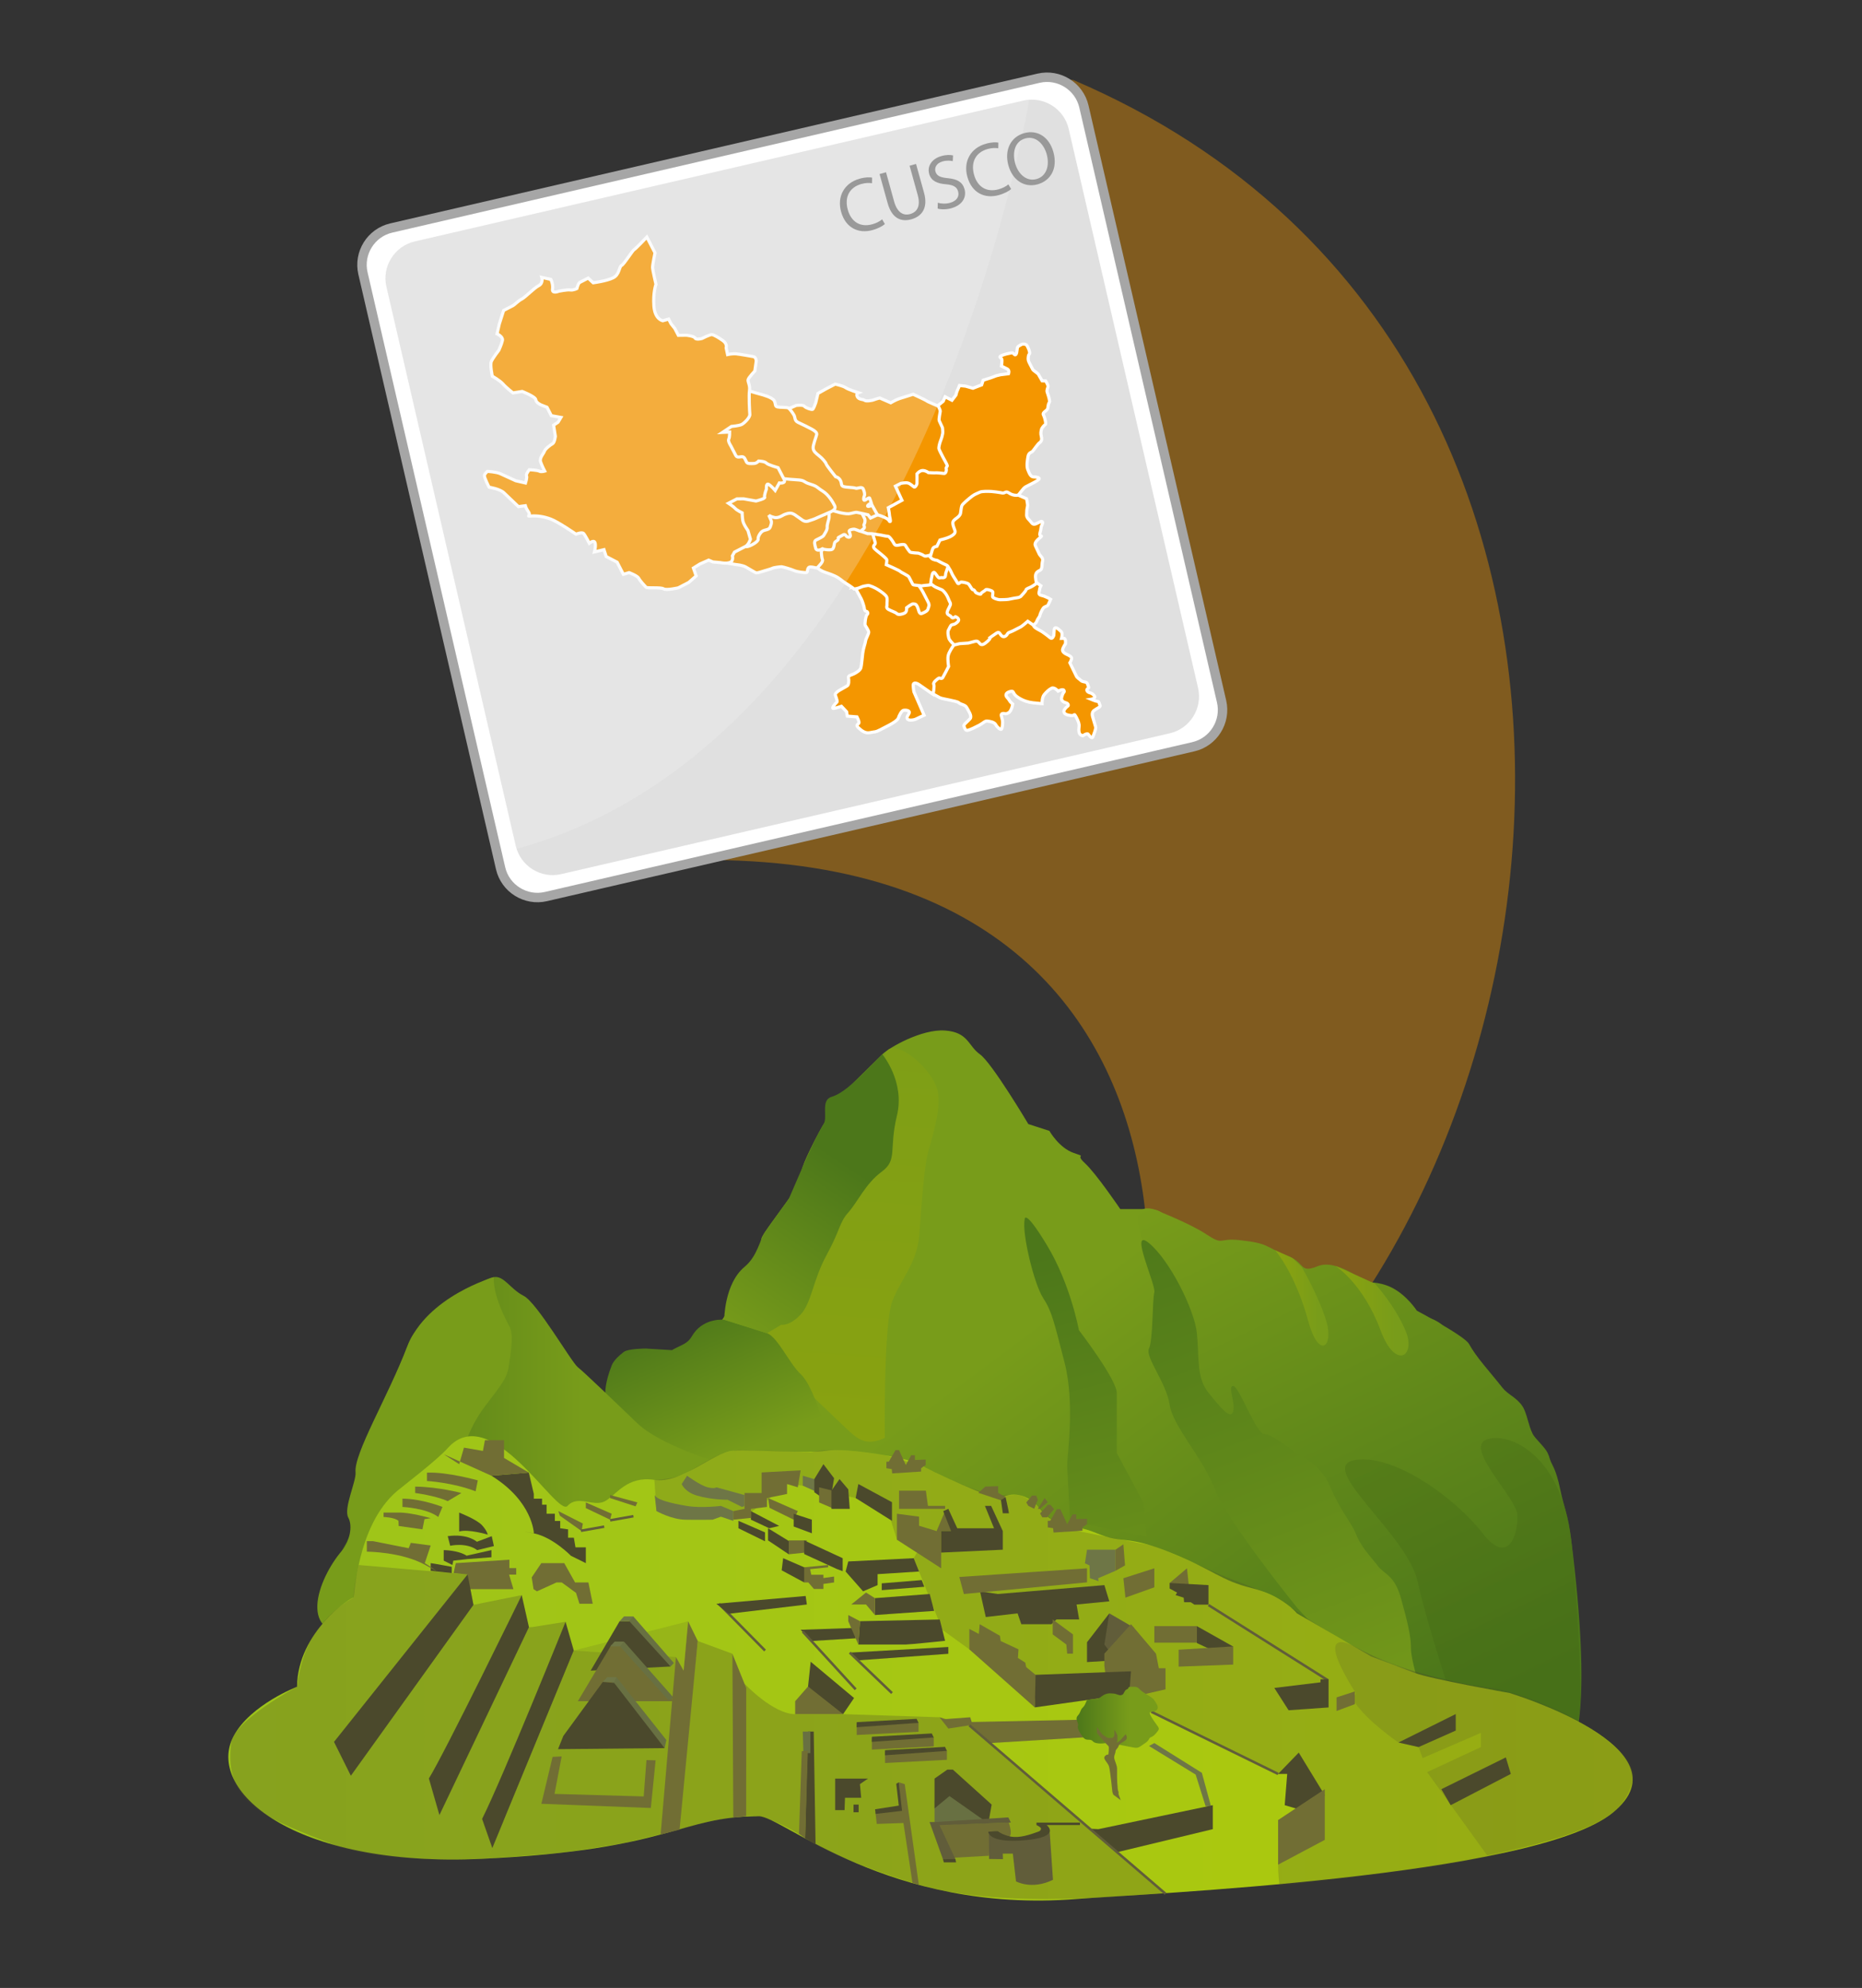 <?xml version="1.0" encoding="utf-8"?>
<!-- Generator: Adobe Illustrator 15.1.0, SVG Export Plug-In . SVG Version: 6.00 Build 0)  -->
<!DOCTYPE svg PUBLIC "-//W3C//DTD SVG 1.1//EN" "http://www.w3.org/Graphics/SVG/1.1/DTD/svg11.dtd">
<svg version="1.1" id="Capa_1" xmlns="http://www.w3.org/2000/svg" xmlns:xlink="http://www.w3.org/1999/xlink" x="0px" y="0px"
	 width="148px" height="158px" viewBox="0 0 148 158" style="enable-background:new 0 0 148 158;" xml:space="preserve">
<rect x="0" y="0" width="148" height="158" fill="#333333" stroke="none"/>
<style type="text/css">
<![CDATA[
	.st0{fill:#E0E0E0;}
	.st1{opacity:0.17;fill:#4B492C;}
	.st2{fill:#4B492C;}
	.st3{opacity:0.27;fill:#4B492C;}
	.st4{opacity:0.25;fill:#F6F6F6;}
	.st5{opacity:0.14;fill:#4B492C;}
	.st6{opacity:0.65;fill:url(#SVGID_3_);}
	.st7{fill:#F49600;stroke:#FFFFFF;stroke-width:0.25;}
	.st8{fill:url(#SVGID_1_);}
	.st9{fill:url(#SVGID_2_);}
	.st10{fill:url(#SVGID_4_);}
	.st11{fill:url(#SVGID_5_);}
	.st12{fill:url(#SVGID_6_);}
	.st13{fill:url(#SVGID_7_);}
	.st14{fill:url(#SVGID_8_);}
	.st15{fill:url(#SVGID_9_);}
	.st16{fill:#999999;}
	.st17{fill:#615D3A;}
	.st18{fill:#FFFFFF;}
	.st19{opacity:0.4;fill:#F49600;}
	.st20{fill:none;stroke:#615D3A;stroke-width:0.2;}
	.st21{fill:#687042;}
	.st22{fill:none;stroke:#A6A6A6;stroke-width:0.75;stroke-miterlimit:10;}
	.st23{fill:#6E7646;}
	.st24{fill:url(#SVGID_10_);}
	.st25{fill:url(#SVGID_11_);}
	.st26{fill:url(#SVGID_12_);}
	.st27{fill:url(#SVGID_13_);}
	.st28{fill:url(#SVGID_14_);}
	.st29{fill:#716E34;}
	.st30{opacity:0.22;fill:#4B492C;}
]]>
</style>
<path class="st19" d="M85.322,6.363c-4.061-0.587-7.884,1.261-13.033,2.247c-19.54,3.743-30.979,29.752-25.551,58.093
	c0.143,0.743,0.298,1.479,0.46,2.209c53.93-6.4,46.862,43.996,37.897,53.838C124.998,107.394,138.809,29.211,85.322,6.363"/>
<g>
	<g>
		<g>
			<path class="st18" d="M97.097,55.752c0.372,1.607-0.639,3.227-2.246,3.599L43.39,71.259c-1.607,0.372-3.228-0.639-3.6-2.247
				l-10.941-47.29c-0.372-1.607,0.639-3.227,2.246-3.599L82.554,6.216c1.607-0.372,3.228,0.639,3.6,2.247L97.097,55.752z"/>
			<path class="st22" d="M97.097,55.752c0.372,1.607-0.639,3.227-2.246,3.599L43.39,71.259c-1.607,0.372-3.228-0.639-3.6-2.247
				l-10.941-47.29c-0.372-1.607,0.639-3.227,2.246-3.599L82.554,6.216c1.607-0.372,3.228,0.639,3.6,2.247L97.097,55.752z"/>
		</g>
		<g>
			<path class="st0" d="M95.228,54.682c0.372,1.607-0.639,3.227-2.246,3.599L44.597,69.477c-1.607,0.372-3.228-0.639-3.599-2.247
				L30.717,22.792c-0.371-1.607,0.64-3.227,2.247-3.599L81.345,7.997c1.607-0.372,3.228,0.639,3.6,2.247L95.228,54.682z"/>
		</g>
		<g>
			<g>
				<path class="st7" d="M74.017,55.072c0,0,0.483,0.277,0.693,0.385c0.208,0.107,1.364,0.252,1.501,0.396
					c0.138,0.146,0.504,0.142,0.631,0.386c0.125,0.242,0.438,0.668,0.269,0.879c-0.168,0.21-0.558,0.473-0.495,0.594
					c0.064,0.123,0.08,0.394,0.325,0.327c0.242-0.063,0.585-0.241,0.901-0.403c0.315-0.164,0.438-0.35,0.633-0.328
					c0.196,0.021,0.565,0.078,0.679,0.297s0.361,0.4,0.435,0.362c0.072-0.038,0.128-0.468,0.088-0.726
					c-0.041-0.256-0.19-0.488,0.006-0.526c0.195-0.04,0.197,0.083,0.466-0.054c0.268-0.141,0.345-0.705,0.345-0.705
					s-0.197-0.145-0.285-0.316c-0.088-0.17-0.298-0.276-0.24-0.462c0.059-0.185,0.475-0.276,0.536-0.214
					c0.063,0.059,0.065,0.243,0.437,0.482c0.371,0.24,0.778,0.369,1.172,0.414c0.392,0.043,0.711,0.064,0.711,0.064
					s-0.007-0.49,0.162-0.701s0.375-0.41,0.595-0.523c0.219-0.113,0.517,0.227,0.517,0.227s0.392-0.201,0.466-0.056
					c0.077,0.146-0.047,0.147-0.094,0.294c-0.046,0.148-0.177,0.372-0.029,0.541c0.149,0.17,0.37,0.118,0.445,0.264
					s-0.048,0.148-0.145,0.26s-0.241,0.249-0.153,0.42c0.087,0.17,0.456,0.227,0.641,0.225c0.184-0.004,0.132-0.223,0.309,0.117
					c0.176,0.342,0.253,0.549,0.23,0.746c-0.021,0.197-0.033,0.295,0.007,0.49c0.039,0.195,0.286,0.254,0.286,0.254
					s0.34-0.238,0.427-0.129c0.086,0.109,0.313,0.426,0.384,0.203c0.069-0.221,0.261-0.629,0.209-0.789
					c-0.052-0.158-0.154-0.536-0.206-0.695c-0.051-0.16-0.128-0.426,0.065-0.589c0.195-0.161,0.561-0.29,0.498-0.411
					c-0.063-0.122-0.077-0.33-0.201-0.328c-0.121,0.002-0.517-0.165-0.517-0.165s0.343-0.054,0.292-0.212
					c-0.052-0.16-0.299-0.278-0.299-0.278s-0.271-0.046-0.321-0.206c-0.052-0.158,0.194-0.16,0.13-0.283
					c-0.062-0.121-0.064-0.305-0.188-0.365c-0.123-0.059-0.295-0.033-0.421-0.152c-0.123-0.121-0.283-0.193-0.358-0.34
					c-0.076-0.146-0.517-1.06-0.517-1.06s0.167-0.272,0.13-0.407c-0.04-0.135-0.385-0.266-0.472-0.313
					c-0.086-0.048-0.271-0.167-0.237-0.339s0.227-0.457,0.227-0.457s0.056-0.432-0.129-0.429c-0.183,0.003-0.183,0.003-0.183,0.003
					s0.116-0.431-0.046-0.563c-0.16-0.133-0.509-0.509-0.539-0.091c-0.032,0.418-0.032,0.418-0.032,0.418s-0.105,0.333-0.267,0.2
					c-0.16-0.134-0.472-0.375-0.657-0.495c-0.186-0.119-0.58-0.286-0.655-0.432c-0.074-0.146-0.104-0.441-0.303-0.585
					c-0.198-0.145-0.521-0.411-0.863-0.356c-0.343,0.053-1.42,0.3-1.845,0.491c-0.427,0.191-1.162,0.261-1.638,0.476
					c-0.475,0.214-0.743,0.354-1.449,0.719c-0.707,0.365-0.977,0.38-1.316,0.68c-0.339,0.3-0.606,0.498-0.846,0.932
					c-0.239,0.431-0.42,0.68-0.403,0.949c0.016,0.269-0.085,0.075,0.035,0.785c0.119,0.71,0.157,0.781,0.245,0.952
					C73.882,54.989,74.017,55.072,74.017,55.072z"/>
				<g>
					<path class="st7" d="M67.881,46.547c0,0,0.454,0.814,0.566,1.034c0.113,0.219,0.229,0.622,0.243,0.708
						c0.013,0.085,0.016,0.268,0.15,0.292c0.136,0.022,0.186,0.182,0.077,0.269c-0.109,0.087-0.198,0.75-0.148,0.848
						c0.052,0.097,0.263,0.389,0.278,0.535c0.014,0.148-0.227,0.52-0.249,0.716c-0.021,0.196-0.165,0.518-0.221,0.948
						c-0.055,0.429-0.097,1.006-0.154,1.191c-0.059,0.184-0.314,0.348-0.533,0.461c-0.219,0.114-0.488,0.129-0.45,0.324
						c0.039,0.196,0.044,0.563-0.103,0.64s-0.376,0.227-0.547,0.314c-0.17,0.088-0.389,0.262-0.399,0.36
						c-0.012,0.099,0.215,0.537,0.131,0.612c-0.085,0.074-0.496,0.533-0.264,0.505c0.233-0.028,0.624-0.167,0.624-0.167l0.41,0.436
						l0.054,0.344l0.772,0.061c0,0,0.19,0.367,0.154,0.479c-0.035,0.109-0.292,0.15-0.057,0.369
						c0.236,0.217,0.535,0.494,0.951,0.402c0.416-0.09,0.392-0.016,0.781-0.217c0.39-0.203,0.512-0.266,0.73-0.379
						s0.669-0.377,0.729-0.561c0.059-0.186,0.249-0.595,0.421-0.62c0.171-0.027,0.503,0.018,0.444,0.202
						c-0.059,0.186-0.242,0.311-0.152,0.481c0.088,0.169,0.54,0.091,0.687,0.015c0.146-0.076,0.646-0.303,0.646-0.303l-0.812-1.865
						c0,0-0.051-0.281-0.054-0.526c-0.004-0.247,0.28-0.177,0.477-0.033c0.199,0.146,1.102,0.76,1.102,0.76s0.127-0.651,0.051-0.798
						c-0.076-0.147,0.325-0.445,0.398-0.484s0.233,0.096,0.318-0.042c0.085-0.135,0.467-0.889,0.467-0.889s-0.093-0.538-0.036-0.845
						c0.058-0.308,0.382-0.754,0.382-0.754s0.251-0.469,0.337-0.545c0.084-0.072,0.626,0.017,0.724-0.806
						c0.1-0.822,0.145-1.155-0.044-1.52c-0.19-0.366,0.711,0.002-0.865-1.435c-1.578-1.439-1.936-1.533-2.206-1.579
						c-0.271-0.044-0.615-0.174-1.114-0.009c-0.501,0.167-1.487,0.707-2.129,0.421c-0.642-0.285-1.745-0.209-1.964-0.096
						c-0.22,0.113-0.51,0.388-0.51,0.388l-0.216,0.42L67.881,46.547z"/>
					<g>
						<path class="st7" d="M64.633,44.861c0,0,0.423,0.398,0.744,0.542c0.32,0.143,0.517,0.165,0.961,0.367
							c0.444,0.202,0.582,0.41,0.891,0.589c0.31,0.181,0.669,0.457,0.669,0.457s0.318-0.041,0.514-0.142
							c0.194-0.101,0.464-0.117,0.573-0.142c0.11-0.027,0.591,0.187,0.827,0.344c0.235,0.156,0.569,0.385,0.657,0.555
							c0.089,0.17,0.019,0.453,0.032,0.6c0.016,0.147-0.106,0.273,0.116,0.404c0.224,0.132,0.543,0.214,0.667,0.334
							c0.124,0.122,0.43,0.054,0.625-0.045c0.195-0.102,0.153-0.42,0.153-0.42s0.437-0.349,0.548-0.313
							c0.11,0.035,0.172-0.028,0.298,0.216c0.126,0.243,0.118,0.649,0.375,0.547c0.256-0.103,0.451-0.203,0.484-0.375
							c0.035-0.171,0.157-0.235-0.008-0.552c-0.163-0.316-0.25-0.487-0.401-0.778c-0.152-0.293-0.388-0.572-0.388-0.572
							l-0.475-0.618c0,0-0.126-0.244-0.6-0.802c-0.475-0.558-1.493-1.574-1.493-1.574s-0.677-1.133-0.715-1.206
							c-0.037-0.072-0.461-0.411-0.706-0.468c-0.246-0.058-0.371-0.302-0.946-0.159c-0.574,0.143-1.016,0.185-1.365,0.521
							c-0.353,0.336-0.365,0.373-0.691,0.697c-0.326,0.322-0.636,0.978-0.855,1.091c-0.219,0.113-0.586,0.18-0.62,0.352
							C64.47,44.483,64.633,44.861,64.633,44.861z"/>
						<path class="st7" d="M69.32,42.284c0,0,0.18,0.586,0.244,0.831c0.064,0.244-0.403,0.238,0.118,0.648
							c0.521,0.41,0.757,0.627,0.794,0.701c0.038,0.072-0.029,0.418-0.029,0.418s1.036,0.452,1.109,0.536
							c0.077,0.085,0.631,0.322,0.693,0.444c0.063,0.123,0.266,0.513,0.303,0.585c0.037,0.075,0.405,0.069,0.577,0.102
							c0.171,0.035,0.099,0.012,0.331-0.015c0.232-0.029,0.393-0.02,0.636-0.083c0.245-0.066,1.063-0.272,1.271-0.411
							c0.207-0.137,0.738-0.66,0.682-1.309c-0.058-0.649-0.137-0.979-0.533-1.269c-0.396-0.289-0.706-0.53-1.567-0.763
							c-0.862-0.233-2.04-0.304-2.482-0.384c-0.442-0.08-1.021-0.244-1.217-0.265C70.053,42.029,69.32,42.284,69.32,42.284z"/>
						<g>
							<path class="st7" d="M81.94,45.977l0.792,0.579c0,0-0.107,0.21-0.105,0.332c0.003,0.124-0.179,0.372,0.166,0.44
								c0.344,0.069,0.715,0.309,0.715,0.309s-0.18,0.431-0.238,0.495c-0.062,0.062-0.245,0.064-0.354,0.212
								c-0.108,0.149-0.25,0.469-0.262,0.568c-0.011,0.098-0.192,0.284-0.251,0.47c-0.059,0.185-0.278,0.297-0.278,0.297
								l-0.434-0.301c0,0-0.425,0.374-0.545,0.438c-0.122,0.062-0.343,0.175-0.61,0.313c-0.268,0.14-0.379,0.105-0.474,0.277
								c-0.096,0.173-0.316,0.286-0.478,0.093c-0.162-0.195-0.164-0.317-0.396-0.167c-0.229,0.149-0.497,0.349-0.497,0.349
								s0.062,0.061-0.192,0.286c-0.255,0.225-0.462,0.362-0.611,0.192c-0.148-0.169-0.187-0.242-0.432-0.177
								c-0.244,0.064-0.488,0.129-0.488,0.129l-0.687,0.046l-0.439,0.104c0,0-0.312-0.303-0.387-0.449
								c-0.077-0.145-0.154-0.597-0.07-0.734c0.084-0.135,0.154-0.358,0.251-0.408c0.098-0.05,0.245-0.003,0.488-0.252
								c0.241-0.249-0.178-0.403-0.178-0.403s-0.244,0.188-0.332,0.018c-0.088-0.171-0.466-0.128-0.276-0.538
								c0.19-0.406,0.264-0.444,0.163-0.639c-0.102-0.193-0.114-0.281-0.228-0.499c-0.112-0.22-0.313-0.426-0.397-0.474
								c-0.088-0.047-0.507-0.2-0.606-0.273c-0.099-0.072-0.296-0.217-0.296-0.217s0.043-0.394,0.078-0.504
								c0.035-0.111,0.031-0.356,0.166-0.396c0.137-0.038,0.313,0.487,0.473,0.435c0.158-0.05,0.258,0.023,0.381-0.042
								c0.121-0.062,0.057-0.246,0.129-0.406c0.071-0.161,0.128-0.528,0.285-0.58c0.159-0.051,0.932-0.111,1.274-0.042
								c0.345,0.07,2.6,0.848,2.675,0.933c0.075,0.086,0.707,0.653,0.951,0.527C80.63,46.19,81.94,45.977,81.94,45.977z"/>
							<g>
								<path class="st7" d="M80.729,38.917c0,0-0.205,0.261,0.189,0.427c0.396,0.166,0.679,0.297,0.679,0.297
									s0.079,0.392,0.08,0.514c0.001,0.123-0.08,0.381-0.067,0.529c0.016,0.146-0.093,0.356,0.156,0.598
									c0.248,0.243,0.276,0.475,0.581,0.348s0.449-0.264,0.513-0.142c0.063,0.123-0.094,0.234-0.116,0.493
									c-0.021,0.256-0.116,0.369-0.091,0.54c0.027,0.172,0.319-0.041-0.069,0.283c-0.388,0.325-0.324,0.507-0.273,0.604
									c0.051,0.099,0.303,0.646,0.303,0.646l0.1,0.134c0,0,0.224,0.193,0.152,0.415c-0.069,0.221,0.009,0.611-0.186,0.715
									c-0.196,0.099-0.317,0.163-0.363,0.371c-0.046,0.209,0.07,0.673,0.07,0.673s-0.218,0.175-0.413,0.275
									c-0.194,0.101-0.415,0.154-0.425,0.251c-0.011,0.098-0.376,0.471-0.376,0.471s-0.035,0.111-0.353,0.153
									c-0.318,0.041-0.477,0.093-0.647,0.12c-0.173,0.026-0.418,0.029-0.664,0.033c-0.245,0.003-0.564-0.138-0.603-0.212
									c-0.037-0.074,0.045-0.332-0.005-0.43c-0.052-0.097-0.519-0.225-0.567-0.139c-0.048,0.086-0.377,0.225-0.362,0.312
									c0.013,0.085-0.394-0.044-0.444-0.142c-0.051-0.097-0.101-0.194-0.186-0.182c-0.087,0.014-0.251-0.365-0.363-0.461
									c-0.11-0.096-0.555-0.176-0.626-0.139c-0.073,0.039-0.169,0.211-0.259,0.041c-0.088-0.17-0.3-0.463-0.4-0.658
									s-0.102-0.255-0.239-0.462s-0.09-0.231-0.322-0.327c-0.235-0.096-0.631-0.322-0.631-0.322s-0.331-0.045-0.456-0.166
									c-0.125-0.121-0.199-0.206-0.263-0.328c-0.063-0.121-0.548-0.643-0.261-1.223c0.286-0.58,0.467-0.828,0.962-1.424
									c0.494-0.594-0.569-0.444,1.205-1.61c1.774-1.165,2.274-1.331,2.654-1.434c0.378-0.104,0.523-0.364,1.063-0.21
									c0.542,0.152,0.986,0.231,1.022,0.305C80.467,38.528,80.729,38.917,80.729,38.917z"/>
								<g>
									<path class="st7" d="M74.448,32.319l0.52-0.424l0.156-0.358l0.542,0.275l0.313-0.409c0,0,0.069-0.284,0.118-0.37
										c0.047-0.086,0.167-0.394,0.167-0.394l0.49,0.054l0.579,0.164l0.694-0.267l0.118-0.37l0.61-0.192l0.438-0.164l0.331-0.08
										l0.638-0.081c0,0,0.106-0.271-0.104-0.379c-0.21-0.107-0.457-0.228-0.457-0.228s0.068-0.466,0.018-0.563
										c-0.05-0.098-0.26-0.144-0.04-0.257s0.61-0.192,0.807-0.231c0.194-0.04,0.261,0.266,0.369,0.118
										c0.107-0.149,0.066-0.528,0.151-0.604c0.085-0.075,0.23-0.15,0.304-0.188c0.073-0.038,0.343-0.053,0.432,0.116
										c0.088,0.171,0.151,0.293,0.19,0.489s-0.061,0.124-0.094,0.356c-0.033,0.234-0.021,0.319,0.093,0.539
										c0.114,0.219,0.203,0.389,0.252,0.488c0.052,0.097,0.41,0.313,0.448,0.386c0.036,0.073,0.3,0.523,0.3,0.523l0.283,0.008
										c0,0,0.188,0.305,0.189,0.426c0,0.124-0.131,0.285-0.068,0.468c0.063,0.182,0.244,0.707,0.172,0.807
										c-0.072,0.099-0.096,0.234-0.129,0.468c-0.035,0.233-0.462,0.301-0.337,0.544s0.219,0.719,0.146,0.757
										c-0.073,0.038-0.279,0.238-0.313,0.409c-0.034,0.172-0.069,0.283-0.005,0.528c0.063,0.244,0.017,0.392-0.141,0.505
										c-0.157,0.111-0.482,0.619-0.568,0.693c-0.083,0.075-0.293,0.09-0.35,0.398c-0.057,0.308-0.123,0.773-0.023,1.03
										c0.103,0.256,0.217,0.598,0.463,0.596c0.245-0.004,0.527,0.066,0.432,0.177c-0.097,0.112-0.317,0.226-0.438,0.289
										c-0.122,0.063-0.438,0.226-0.633,0.328c-0.195,0.101-0.472,0.582-0.593,0.645c-0.122,0.063-0.429,0.005-0.602-0.09
										c-0.173-0.095-0.262-0.205-0.432-0.117c-0.171,0.089-0.197,0.041-0.429,0.006c-0.234-0.033-0.37-0.056-0.627-0.078
										c-0.258-0.02-0.785-0.025-0.932,0.049c-0.146,0.076-0.39,0.141-0.634,0.327c-0.242,0.188-0.764,0.612-0.812,0.76
										c-0.047,0.147-0.045,0.208-0.101,0.578c-0.058,0.369-0.621,0.475-0.615,0.781c0.004,0.306,0.19,0.55,0.181,0.708
										c-0.01,0.16-0.193,0.285-0.412,0.399c-0.221,0.112-0.794,0.256-0.794,0.256l-0.238,0.494c0,0-0.257,0.041-0.315,0.163
										c-0.062,0.125-0.167,0.519-0.167,0.519s-0.439,0.165-0.551,0.067c-0.111-0.095-0.443-0.202-0.443-0.202
										s-0.602-0.028-0.664-0.089c-0.062-0.061-0.287-0.376-0.361-0.521c-0.076-0.147-0.455-0.044-0.54-0.031
										c-0.087,0.014-0.27,0.077-0.37-0.117c-0.101-0.196-0.364-0.584-0.485-0.583c-0.124,0.002-0.37-0.056-0.542-0.092
										c-0.172-0.034-0.736-0.112-0.736-0.112l-0.343-0.007l-0.561-0.196l-0.346-0.479l0.256-1.058c0,0,0.516-0.853,0.734-1.028
										s1.165-0.973,1.549-1.541c0.386-0.57,1.031-1.769,1.271-2.078c0.242-0.309,1.641-2.083,1.637-2.266
										C73.495,33.582,74.448,32.319,74.448,32.319z"/>
									<g>
										<path class="st7" d="M62.555,32.541l0.731-0.317c0,0,0.551-0.068,0.65,0.066c0.1,0.133,0.581,0.287,0.653,0.248
											c0.073-0.038,0.215-0.419,0.251-0.53c0.034-0.112,0.174-0.738,0.174-0.738l0.669-0.377l0.706-0.365
											c0,0,0.629,0.139,0.826,0.282c0.199,0.145,1.011,0.404,1.011,0.404s-0.207,0.075-0.082,0.319
											c0.126,0.244,0.469,0.189,0.581,0.286c0.111,0.097,0.648,0.004,0.747-0.046c0.098-0.05,0.452-0.141,0.452-0.141
											l0.875,0.38c0,0,0.427-0.25,0.719-0.341c0.294-0.09,1.063-0.333,1.063-0.333s1.013,0.464,1.074,0.524
											c0.062,0.061,0.925,0.417,0.925,0.417s0.165,0.317,0.154,0.415c-0.013,0.099-0.128,0.652-0.077,0.75
											c0.05,0.097,0.253,0.549,0.253,0.549s0.041,0.318,0.02,0.452c-0.023,0.136-0.07,0.346-0.165,0.58
											c-0.095,0.233-0.151,0.541-0.139,0.626c0.014,0.085,0.24,0.524,0.33,0.694c0.088,0.171,0.325,0.574,0.339,0.659
											c0.013,0.085-0.121,0.124-0.084,0.258c0.04,0.135-0.043,0.394-0.178,0.37c-0.135-0.022-0.59-0.066-0.676-0.052
											c-0.084,0.013-0.564-0.017-0.564-0.017s-0.21-0.168-0.455-0.166c-0.247,0.003-0.45,0.264-0.45,0.264
											s0.009,0.674-0.002,0.773c-0.011,0.097-0.143,0.32-0.23,0.272c-0.087-0.048-0.285-0.254-0.471-0.313
											c-0.183-0.059-0.575,0.021-0.575,0.021l-0.439,0.226l0.52,1.122l-1.084,0.591c0,0,0.093,0.477,0.093,0.6
											c0.002,0.123,0.131,0.489,0.045,0.502s-0.002-0.124-0.372-0.302c-0.371-0.179-0.629-0.234-0.629-0.234l-0.347-0.219
											c0,0-0.75-0.199-0.851-0.333c-0.1-0.131-0.314-0.607-0.697-0.811c-0.382-0.203-1.624-1.29-1.786-1.484
											s-1.193-1.173-1.367-1.392c-0.176-0.219-0.821-0.873-0.839-1.265c-0.018-0.393,0.721-0.219-0.148-0.942
											c-0.868-0.725-1.505-1.599-1.505-1.599L62.555,32.541z"/>
										<g>
											<path class="st7" d="M68.482,40.752c0,0,0.164,0.288,0.239,0.463c0.077,0.176,0.007,0.399-0.044,0.467
												c-0.05,0.07,0.105,0.233-0.019,0.326c-0.124,0.094-0.204,0.19-0.265,0.208c-0.063,0.019-0.385-0.16-0.526-0.157
												c-0.142,0.001-0.399,0.062-0.368,0.176c0.028,0.113,0.146,0.338,0.063,0.426c-0.085,0.086-0.229,0.004-0.273-0.03
												c-0.046-0.034-0.105-0.205-0.265-0.123c-0.158,0.082-0.355,0.199-0.39,0.217c-0.035,0.018,0.041,0.108-0.032,0.188
												c-0.073,0.082-0.226,0.116-0.265,0.239c-0.038,0.119-0.042,0.308-0.119,0.433c-0.078,0.127-0.215,0.112-0.358,0.115
												c-0.142,0.001-0.468-0.045-0.473-0.085c-0.007-0.039-0.057,0.171-0.255,0.232c-0.198,0.06-0.288,0.135-0.456-0.109
												c-0.169-0.243-0.394-0.372-0.209-0.682c0.184-0.309,0.297-0.397,0.509-0.707c0.212-0.311,0.39-0.33,0.439-0.702
												c0.054-0.371-0.09-0.784,0.113-0.948c0.204-0.162,0.158-0.225,0.475-0.332c0.317-0.107,0.612-0.202,0.857-0.171
												c0.247,0.031,0.989,0.248,1.06,0.271C67.989,40.492,68.482,40.752,68.482,40.752z"/>
											<g>
												<path class="st7" d="M57.728,44.745c0,0,0.61,0.102,0.741,0.123c0.133,0.018,0.547,0.048,0.819,0.202
													c0.271,0.156,0.656,0.394,0.768,0.44c0.11,0.046,0.228,0.004,0.635-0.12c0.406-0.124,0.606-0.174,0.716-0.23
													c0.11-0.057,0.636-0.12,0.726-0.114c0.089,0.006,0.742,0.191,0.972,0.297c0.23,0.109,0.924,0.203,1.02,0.153
													c0.096-0.049,0.001-0.437,0.298-0.432c0.3,0.003,0.473,0.14,0.583,0.013c0.108-0.126,0.443-0.422,0.364-0.607
													c-0.078-0.186-0.101-0.801-0.101-0.801s-0.364,0.171-0.431-0.09c-0.064-0.263-0.18-0.552,0.027-0.659
													c0.206-0.107,0.55-0.251,0.61-0.368c0.06-0.12,0.298-0.433,0.273-0.647c-0.021-0.214,0.125-0.57,0.149-0.756
													c0.025-0.188-0.029-0.698-0.029-0.698s-1.531,0.304-1.844,0.274c-0.312-0.031-0.134-0.193-0.972-0.194
													c-0.837-0.003-1.292,0.058-1.644,0.118c-0.354,0.061-0.748,0.003-0.815,0.177c-0.066,0.175,0.071,0.679,0.018,0.775
													c-0.054,0.098-0.071,0.368-0.242,0.544c-0.17,0.174-0.437,0.469-0.807,0.66c-0.371,0.191-0.998,0.394-1.188,0.631
													c-0.19,0.24-0.313,0.51-0.345,0.649c-0.033,0.139-0.175,0.368-0.201,0.417C57.801,44.551,57.728,44.745,57.728,44.745z"
													/>
												<g>
													<path class="st7" d="M59.23,30.968c0,0,0.857,0.272,1.155,0.346c0.299,0.074,1.025,0.284,1.158,0.541
														c0.133,0.256,0.031,0.439,0.252,0.487c0.219,0.049,0.725,0.018,0.854,0.08c0.132,0.063,0.395,0.446,0.475,0.6
														c0.08,0.155,0.018,0.414,0.316,0.552c0.3,0.139,0.819,0.391,1.094,0.541c0.273,0.152,0.403,0.28,0.38,0.422
														c-0.023,0.143-0.311,0.845-0.281,1.09c0.028,0.244,0.198,0.384,0.473,0.601c0.274,0.215,0.537,0.535,0.563,0.651
														c0.028,0.116,0.751,1.012,0.751,1.012s0.246,0.035,0.379,0.292s0.019,0.413,0.252,0.488
														c0.233,0.074,0.816,0.066,0.946,0.129s0.501-0.162,0.606,0.044c0.107,0.205,0.149,0.476,0.099,0.565
														c-0.05,0.093-0.099,0.377,0.018,0.35c0.117-0.028,0.359-0.25,0.398-0.174c0.041,0.078,0.135,0.387,0.135,0.387
														s-0.309,0.158-0.294,0.248c0.015,0.091,0.361-0.055,0.361-0.055l0.423,0.756l-0.552,0.253l-0.197-0.257
														c0,0-0.739-0.171-0.881-0.194c-0.145-0.024-0.438,0.096-0.658,0.111c-0.22,0.016-0.661-0.082-0.661-0.082l-0.569-0.16
														c0,0-0.221-0.114-0.443-0.292c-0.224-0.178-0.367-0.332-0.552-0.562c-0.183-0.23-0.811-0.686-0.875-0.751
														c-0.066-0.063-0.343-0.473-0.59-0.573c-0.247-0.1-0.453-0.058-0.595-0.018c-0.142,0.041-0.671,0.086-0.671,0.086
														s-0.405-0.343-0.536-0.471c-0.131-0.126-1-0.424-1.661-0.571c-0.662-0.147-1.259-0.359-1.626-0.754
														c-0.369-0.396-0.434-0.459-0.761-0.843c-0.329-0.384-1.578-1.918-1.578-1.918s0.396-0.238,1.359-0.768
														s1.088-0.725,1.124-1.036C58.854,31.814,59.23,30.968,59.23,30.968z"/>
													<path class="st7" d="M59.069,43.302c0,0,0.08,0.22,0.412,0.12c0.33-0.102,0.816-0.405,0.78-0.579
														c-0.037-0.171,0.186-0.548,0.378-0.647s0.497-0.083,0.577-0.299c0.08-0.216,0.141-0.369,0.07-0.541
														c-0.073-0.172-0.179-0.413-0.179-0.413s0.132,0.121,0.444,0.187c0.312,0.066,0.633-0.152,0.729-0.203
														c0.097-0.049,0.455-0.2,0.691-0.114c0.235,0.087,0.307,0.19,0.508,0.312c0.204,0.122,0.415,0.396,0.746,0.294
														c0.33-0.101,0.564-0.187,0.716-0.265c0.15-0.078,0.502-0.207,0.64-0.278c0.137-0.072,0.185-0.075,0.413-0.178
														c0.229-0.104,0.474-0.263,0.346-0.51c-0.128-0.249-0.454-0.844-0.943-1.15c-0.487-0.304-0.405-0.381-1.004-0.561
														c-0.598-0.178-0.35-0.306-1.083-0.345c-0.734-0.039-1.47-0.146-1.518-0.138c-0.048,0.007-0.595,0.063-0.911,0.123
														c-0.317,0.06,0.074,0.85-0.686,0.93c-0.762,0.079-1.37,0.046-1.641,0.097c-0.268,0.053-0.758,0.149-0.831,0.344
														c-0.073,0.196-0.328,0.31-0.2,0.521c0.126,0.213,0.135,0.262,0.603,0.63c0.469,0.366,0.808,0.887,0.904,1.239
														c0.094,0.352,0.154,0.772,0.163,0.821C59.201,42.747,59.069,43.302,59.069,43.302z"/>
													<path class="st7" d="M43.065,22.047c0,0,0.134,0.46-0.244,0.655c-0.375,0.194-1.06,0.918-1.352,1.069
														c-0.293,0.152-0.563,0.45-0.688,0.515c-0.124,0.064-0.751,0.388-0.751,0.388l-0.343,1.077l-0.18,0.781
														c0,0,0.487,0.225,0.429,0.52c-0.06,0.296-0.284,0.782-0.284,0.782s-0.476,0.617-0.598,0.892
														c-0.122,0.275,0.078,1.177,0.078,1.177s0.594,0.329,0.852,0.62c0.255,0.291,0.788,0.705,0.788,0.705l0.734-0.115
														c0,0,1.057,0.406,1.08,0.659c0.025,0.251,0.427,0.415,0.427,0.415l0.466,0.183l0.344,0.668l0.761,0.137l-0.227,0.382
														l-0.354,0.236l0.138,0.882c0,0-0.056,0.506-0.222,0.592c-0.167,0.086-0.583,0.407-0.646,0.598
														c-0.061,0.189-0.414,0.531-0.304,0.845c0.108,0.314,0.325,0.731,0.325,0.731s-0.272,0.089-0.422,0.007
														c-0.147-0.083-0.799-0.116-0.799-0.116s-0.291,0.361-0.225,0.487c0.064,0.124-0.077,0.568-0.077,0.568l-0.78-0.178
														c0,0-0.975-0.449-1.249-0.572c-0.276-0.124-0.991-0.176-0.991-0.176s-0.229,0.17-0.248,0.34
														c-0.018,0.168,0.369,0.921,0.369,0.921s0.865,0.134,1.184,0.446c0.321,0.311,1.152,1.1,1.152,1.1l0.545-0.072
														c0,0,0.046,0.191,0.261,0.503c0.214,0.313-0.248,0.339,0.214,0.313c0.462-0.029,0.968,0.028,1.561,0.251
														c0.591,0.224,1.992,1.193,1.992,1.193s0.481-0.195,0.609-0.051c0.129,0.146,0.452,0.772,0.452,0.772
														s0.333-0.278,0.44-0.069c0.109,0.21-0.03,0.758-0.03,0.758l0.755-0.18l0.174,0.546l0.87,0.452l0.496,0.961l0.46-0.133
														c0,0,0.657,0.244,0.765,0.452c0.108,0.209,0.472,0.603,0.577,0.708c0.107,0.104,1.156-0.016,1.391,0.127
														c0.232,0.145,1.177-0.079,1.177-0.079l0.835-0.433l0.582-0.512l-0.219-0.628l0.521-0.323l0.691-0.305l0.338,0.144
														l0.611,0.055c0,0,0.423,0.099,0.736-0.01c0.313-0.109,0.203-0.529,0.203-0.529l0.164-0.297
														c0,0,0.627-0.324,0.877-0.453c0.251-0.131,0.391-0.574,0.391-0.574l-0.198-0.69c0,0-0.363-0.5-0.409-0.794
														c-0.047-0.295-0.051-0.61-0.051-0.61s-0.423-0.204-0.552-0.35c-0.127-0.146-0.531-0.414-0.531-0.414l0.669-0.346
														l0.525-0.006l0.99,0.175c0,0,0.756-0.179,0.691-0.303c-0.064-0.126,0.138-0.654,0.138-0.654s-0.049-0.504,0.186-0.36
														c0.232,0.144,0.511,0.478,0.511,0.478l0.328-0.594c0,0,0.568,0.077,0.374-0.3c-0.193-0.375-0.475-0.918-0.475-0.918
														s-0.801-0.221-0.931-0.366c-0.129-0.146-0.611-0.16-0.611-0.16s-0.166,0.191-0.376,0.193
														c-0.211,0.003-0.505,0.049-0.592-0.117c-0.085-0.168-0.15-0.398-0.321-0.417c-0.168-0.019-0.418,0.11-0.526-0.098
														c-0.107-0.21-0.389-0.753-0.389-0.753s-0.258-0.395-0.177-0.544c0.084-0.147,0.077-0.569,0.077-0.569l-0.567,0.029
														l0.709-0.473c0,0,0.61-0.051,0.818-0.159c0.208-0.107,0.665-0.555,0.642-0.806c-0.025-0.253-0.083-1.493-0.026-1.894
														c0.059-0.4-0.134-0.67-0.115-0.839c0.018-0.168,0.537-0.702,0.537-0.702l0.115-0.8c0,0-0.004-0.316-0.237-0.354
														c-0.23-0.04-0.99-0.176-1.327-0.215c-0.336-0.036-0.715,0.052-0.715,0.052l-0.112-0.524c0,0,0.102-0.317-0.238-0.564
														c-0.341-0.248-0.723-0.474-0.89-0.493c-0.17-0.019-0.797,0.306-0.797,0.306s-0.461,0.132-0.548-0.035
														c-0.085-0.167-0.696-0.223-0.696-0.223l-0.631,0.008l-0.28-0.542l-0.299-0.375l-0.194-0.375l-0.463,0.132
														c0,0-0.631-0.097-0.708-1.168c-0.079-1.072,0.165-1.728,0.165-1.728s-0.268-1.132-0.271-1.342
														c-0.003-0.21,0.194-1.16,0.194-1.16l-0.648-1.253c0,0-0.892,0.938-1.015,1.003c-0.127,0.063-0.785,1.146-0.995,1.254
														c-0.208,0.108-0.158,0.717-0.66,0.976c-0.5,0.259-1.593,0.401-1.593,0.401l-0.404-0.374c0,0-0.543,0.281-0.668,0.346
														c-0.126,0.065-0.226,0.486-0.226,0.486s-0.293,0.151-0.524,0.112c-0.232-0.038-0.903,0.097-0.903,0.097
														s-0.566,0.238-0.508-0.162c0.058-0.401-0.136-0.776-0.136-0.776L43.065,22.047z"/>
												</g>
											</g>
										</g>
									</g>
								</g>
							</g>
						</g>
					</g>
				</g>
			</g>
		</g>
		<path class="st4" d="M30.787,23.097c0,0-0.457-1.577,0.426-2.754s2.33-1.284,2.33-1.284l48.273-11.17
			c0,0-8.268,50.669-40.762,59.582L30.787,23.097z"/>
	</g>
	<g>
		<path class="st16" d="M70.333,17.807c-0.161,0.145-0.507,0.348-0.985,0.48c-1.108,0.307-2.138-0.167-2.494-1.455
			c-0.341-1.229,0.263-2.293,1.481-2.631c0.49-0.136,0.829-0.117,0.982-0.084l-0.008,0.448c-0.219-0.041-0.513-0.034-0.839,0.056
			c-0.922,0.255-1.371,1.014-1.086,2.045c0.267,0.961,0.991,1.425,1.948,1.16c0.31-0.085,0.606-0.236,0.783-0.393L70.333,17.807z"/>
		<path class="st16" d="M70.425,13.691l0.644,2.325c0.244,0.879,0.738,1.144,1.264,0.999c0.583-0.162,0.851-0.65,0.61-1.518
			l-0.645-2.325l0.513-0.142l0.635,2.289c0.334,1.207-0.164,1.878-1.016,2.113c-0.806,0.223-1.54-0.069-1.877-1.286l-0.642-2.313
			L70.425,13.691z"/>
		<path class="st16" d="M74.54,16.115c0.266,0.077,0.631,0.101,0.981,0.004c0.519-0.144,0.746-0.502,0.636-0.897
			c-0.102-0.368-0.368-0.519-0.956-0.576c-0.705-0.049-1.194-0.271-1.347-0.825c-0.17-0.612,0.212-1.207,0.977-1.418
			c0.402-0.112,0.72-0.099,0.922-0.048l-0.025,0.453c-0.147-0.034-0.442-0.078-0.799,0.02c-0.536,0.149-0.651,0.526-0.578,0.794
			c0.102,0.367,0.392,0.481,0.992,0.541c0.736,0.072,1.163,0.299,1.323,0.875c0.168,0.606-0.135,1.261-1.063,1.517
			c-0.379,0.105-0.825,0.104-1.074,0.022L74.54,16.115z"/>
		<path class="st16" d="M80.37,15.027c-0.161,0.145-0.506,0.347-0.985,0.48c-1.109,0.307-2.138-0.167-2.495-1.455
			c-0.34-1.229,0.264-2.293,1.483-2.631c0.489-0.136,0.828-0.117,0.981-0.084l-0.008,0.449c-0.219-0.041-0.512-0.034-0.84,0.056
			c-0.92,0.255-1.37,1.013-1.085,2.044c0.266,0.961,0.991,1.425,1.949,1.161c0.309-0.086,0.605-0.237,0.782-0.393L80.37,15.027z"/>
		<path class="st16" d="M83.726,12.077c0.373,1.352-0.25,2.297-1.255,2.575c-1.038,0.288-1.988-0.315-2.318-1.503
			c-0.345-1.246,0.205-2.277,1.255-2.568C82.481,10.284,83.403,10.913,83.726,12.077z M80.691,12.987
			c0.232,0.839,0.896,1.465,1.695,1.244c0.805-0.223,1.056-1.089,0.808-1.98c-0.216-0.781-0.851-1.484-1.697-1.25
			C80.657,11.233,80.452,12.125,80.691,12.987z"/>
	</g>
</g>
<g>
	<g>
		<linearGradient id="SVGID_1_" gradientUnits="userSpaceOnUse" x1="109.087" y1="137.101" x2="69.758" y2="84.528">
			<stop  offset="0" style="stop-color:#4C771A"/>
			<stop  offset="0.636" style="stop-color:#789C1A"/>
		</linearGradient>
		<path class="st8" d="M115.738,107.76c0,0-0.077-2.251-1.917-2.926c-1.838-0.676-3.216-1.94-3.216-1.94s-2.628-1.353-3.285-1.353
			s-1.706,0-1.706,0s-1.973-0.812-3.283-1.215c-1.315-0.405-2.926-0.849-2.926-0.849s-2.766-0.361-2.829-0.182
			c-0.061,0.182,0.137-0.765-2.063-1.71c-2.201-0.948-2.07-1.487-3.186-1.487c-1.117,0-2.282,0-2.282,0s-1.924-2.84-2.811-3.649
			c-0.886-0.812,0.297-0.405-0.886-0.812c-1.181-0.405-1.938-1.756-1.938-1.756l-1.674-0.541c0,0-2.892-4.866-3.844-5.542
			c-0.95-0.676-0.917-1.758-2.773-1.892c-1.857-0.137-4.442,1.351-4.988,1.892s-2.738,2.703-3.153,3.108
			c-0.414,0.405-0.712,1.353-1.154,1.893c-0.442,0.541-1.752,3.108-2.017,3.918c-0.264,0.813-0.251,1.352-1.112,2.569
			c-0.86,1.215-2.013,2.703-2.159,3.108c-0.146,0.406,0.018,1.893-0.853,2.704c-0.869,0.81-0.318,0.947-0.987,1.893
			c-0.67,0.946-1.558,2.298-1.558,2.298l3.397,6.217l3.384,3.548l23.468,13.753l15.039,8.255l13.409,7.289L115.738,107.76z"/>
		<linearGradient id="SVGID_2_" gradientUnits="userSpaceOnUse" x1="118.054" y1="132.328" x2="92.312" y2="78.7">
			<stop  offset="0" style="stop-color:#4C771A"/>
			<stop  offset="0.752" style="stop-color:#789C1A"/>
		</linearGradient>
		<path class="st9" d="M94.513,110.463c1.137-2.263-1.854-8.142-2.548-9.429c-3.299-6.114-0.213-4.898-0.213-4.898
			s2.748,1.048,4.135,1.967c1.387,0.918,0.946,0.284,2.588,0.456c2.447,0.262,1.986,0.507,3.843,1.236
			c1.51,0.594,0.907,1.447,2.431,0.838c1.522-0.607,3.782,1.286,3.782,1.286s1.057-0.089,2.063,0.405
			c1.222,0.601,2.025,1.85,2.025,1.85s3.791,2.004,4.142,2.639c0.614,1.107,1.58,2.112,2.657,3.479
			c0.446,0.564,1.137,0.773,1.604,1.492c0.346,0.534,0.466,1.538,0.806,2.188c0.205,0.388,0.984,1.064,1.183,1.504
			c0.241,0.537,0,0,0.228,0.62c0.127,0.349,0.448,0.691,0.766,2.239c0.312,1.526,0.626,2.02,0.878,4.029
			c1.679,13.319,0.377,16.878-0.466,17.177c-2.515,0.891-12.955-3.026-14.728-2.818c-1.773,0.21-2.17-0.689-2.885-1.728
			c-0.716-1.035-5.569-11.747-5.569-11.747L94.513,110.463z"/>
		<linearGradient id="SVGID_3_" gradientUnits="userSpaceOnUse" x1="122.582" y1="134.96" x2="85.632" y2="57.982">
			<stop  offset="0" style="stop-color:#436B17"/>
			<stop  offset="1" style="stop-color:#789C1A"/>
		</linearGradient>
		<path class="st6" d="M115.709,135.975c0,0-2.196-6.546-3.036-10.299c-0.84-3.754-8.109-9.099-4.989-9.632
			c3.122-0.529,8.008,3.04,10.156,5.813c2.15,2.771,2.873-0.186,2.759-1.508c-0.113-1.323-4.169-5.24-2.473-5.922
			c1.694-0.681,5.959,1.079,6.755,7.914c0.441,3.782,0.745,10.566,0.752,12.297s-0.703,4.644-0.703,4.644l-6.703-0.844l-5.039-3.825
			"/>
		<linearGradient id="SVGID_4_" gradientUnits="userSpaceOnUse" x1="65.327" y1="129.863" x2="74.223" y2="10.259">
			<stop  offset="0.121" style="stop-color:#89A210"/>
			<stop  offset="0.558" style="stop-color:#789C1A"/>
		</linearGradient>
		<path class="st10" d="M70.329,114.282c0,0-0.116-9.067,0.605-10.892c0.724-1.822,2.003-3.051,2.15-5.376
			c0.149-2.325,0.347-4.558,0.543-5.773c0.197-1.216,1.337-4.055,0.866-5.677c-0.473-1.623-2.973-3.776-3.872-3.144
			c-0.9,0.633,0.862,1.827,0.315,4.132c-0.523,2.207,0.066,4.199-0.817,5.026c-0.884,0.826-1.605,1.208-2.659,3.245
			c-1.056,2.033-1.781,3.1-2.497,5.135c-0.717,2.036-2.829,3.785-2.829,3.785l-1.173,1.221c0,0,1.617,3.138,4.182,5.551
			c2.566,2.411,2.748,2.729,3.494,2.995C69.383,114.774,70.329,114.282,70.329,114.282z"/>
		<linearGradient id="SVGID_5_" gradientUnits="userSpaceOnUse" x1="53.902" y1="104.478" x2="61.422" y2="121.844">
			<stop  offset="0" style="stop-color:#4C771A"/>
			<stop  offset="0.636" style="stop-color:#789C1A"/>
		</linearGradient>
		<path class="st11" d="M70.898,116.068c0,0-5.126-2.407-5.388-2.944c-0.26-0.535-0.991-3.104-1.873-3.914
			c-0.883-0.812-1.84-2.975-2.676-3.245c-0.834-0.271-3.399-1.074-3.399-1.074s-1.518-0.172-2.413,1.074
			c-0.249,0.349-0.299,0.626-0.966,0.948c-1.425,0.68-0.624,0.404-0.624,0.404l-2.232-0.136c0,0-1.396,0-1.75,0.272
			c-0.352,0.268-0.799,0.665-0.96,1.079c-0.554,1.423-0.501,2.146-0.501,2.146h-0.525l0.525,8.095c0,0,6.626,2.658,7.676,2.629
			c1.052-0.031,9.821-0.411,10.296-0.626c0.477-0.214,2.99-0.949,4.182-2.003C71.461,117.724,70.898,116.068,70.898,116.068z"/>
		<linearGradient id="SVGID_6_" gradientUnits="userSpaceOnUse" x1="26.03" y1="116.846" x2="57.835" y2="116.846">
			<stop  offset="0" style="stop-color:#4C771A"/>
			<stop  offset="0.636" style="stop-color:#789C1A"/>
		</linearGradient>
		<path class="st12" d="M57.139,116.25c0,0-4.647-1.374-6.478-3.126c-1.831-1.752-4.213-4.05-4.729-4.454
			c-0.517-0.407-3.243-5.139-4.311-5.678c-1.066-0.541-1.56-1.622-2.364-1.486c-0.804,0.135-2.002,1.017-3.67,2.505
			c-1.667,1.487-2.488,1.009-3.228,3.035c-0.737,2.028-1.56,3.379-1.871,5.405c-0.312,2.029-1.167,2.321-1.33,3.799
			c-0.163,1.474-0.689,2.284-0.689,3.366c0,1.083-0.919,2.974-0.919,2.974l-1.52,2.687l2.308,5.237c0,0,5.96,1.065,7.249,1.233
			c1.29,0.169,4.179,0.708,4.837,0.304c0.656-0.404,4.186-1.533,5.508-2.116c1.322-0.586,4.795-3.29,6.08-4.236
			c1.286-0.945,4.043-3.485,4.667-4.665c0.625-1.18,1.063-1.822,1.149-2.563C57.916,117.729,57.139,116.25,57.139,116.25z"/>
		<linearGradient id="SVGID_7_" gradientUnits="userSpaceOnUse" x1="67.088" y1="92.376" x2="52.4" y2="114.408">
			<stop  offset="0" style="stop-color:#4C771A"/>
			<stop  offset="0.636" style="stop-color:#789C1A"/>
		</linearGradient>
		<path class="st13" d="M70.132,83.799c0,0,1.817,2.162,1.161,4.864c-0.656,2.704,0.077,3.516-1.209,4.462
			c-1.287,0.944-1.931,2.431-2.66,3.244c-0.729,0.812-0.613,1.351-1.722,3.379c-1.107,2.028-1.183,3.783-2.064,4.73
			c-0.883,0.945-1.54,0.812-1.54,0.812l-1.136,0.675l-3.399-1.074c0,0,0-2.855,1.612-4.198c1.038-0.863,1.214-2.165,1.633-2.772
			c0.418-0.604,1.888-2.633,1.888-2.633s0.563-1.297,1.112-2.569c0.55-1.271,1.268-2.772,1.642-3.347
			c0.375-0.571-0.251-1.923,0.639-2.193c0.891-0.271,1.8-1.164,2.514-1.868C69.313,84.606,70.132,83.799,70.132,83.799z"/>
		<linearGradient id="SVGID_8_" gradientUnits="userSpaceOnUse" x1="92.495" y1="94.54" x2="120.86" y2="167.612">
			<stop  offset="0" style="stop-color:#4C771A"/>
			<stop  offset="0.636" style="stop-color:#789C1A"/>
		</linearGradient>
		<path class="st14" d="M103.083,127.761c0,0-5.524-6.826-6.507-9.377c-0.98-2.552-3.346-4.985-3.608-6.741
			c-0.262-1.757-1.971-3.785-1.641-4.461c0.327-0.676,0.262-3.921,0.425-4.46c0.165-0.542-2.068-5.272-0.425-3.92
			c1.641,1.352,3.611,5.271,3.808,7.163c0.197,1.893-0.065,3.514,0.921,4.732c0.985,1.216,1.758,2.162,1.962,1.486
			c0.205-0.677-0.466-2.027,0-2.027c0.468,0,1.816,3.812,2.472,3.816c0.658,0.004,2.594,1.589,2.594,1.589s1.839,0.676,2.628,2.567
			c0.787,1.894,1.707,2.868,2.101,3.868c0.396,0.998,1.183,1.775,1.709,2.468c0.525,0.692,1.314,0.692,1.839,2.586
			c0.525,1.893,0.788,2.979,0.788,3.923c0,0.942,0.525,2.342,0.525,2.792s-3.02,0.721-3.416,0.517
			C108.863,134.081,103.083,127.761,103.083,127.761z"/>
		<linearGradient id="SVGID_9_" gradientUnits="userSpaceOnUse" x1="20.236" y1="74.662" x2="34.985" y2="123.824">
			<stop  offset="0.121" style="stop-color:#89A210"/>
			<stop  offset="0.558" style="stop-color:#789C1A"/>
		</linearGradient>
		<path class="st15" d="M36.877,115.055c0,0,0.441-1.656,1.666-3.277c1.224-1.621,1.727-2.176,1.881-3.107
			c0.397-2.43,0.283-2.851,0-3.38c-1.364-2.547-1.167-3.784-1.167-3.784s-5.335,1.514-6.897,5.54
			c-1.562,4.026-4.241,8.48-4.099,9.972c0.067,0.706-0.974,2.87-0.58,3.593c0.395,0.72,0.067,1.976-0.504,2.639
			c-1.902,2.207-3.753,7.116,1.345,6.538c1.013-0.114,2.385-1.863,3.838-3.921c1.454-2.06,3.868-4.02,3.548-5.649
			s1.256-3.762,1.256-3.762L36.877,115.055z"/>
		<linearGradient id="SVGID_10_" gradientUnits="userSpaceOnUse" x1="18.148" y1="132.6" x2="129.772" y2="132.6">
			<stop  offset="6.146800e-004" style="stop-color:#9DC41A"/>
			<stop  offset="1" style="stop-color:#AFCA0B"/>
		</linearGradient>
		<path class="st24" d="M120.007,134.565c0,0-6.282-1.117-7.577-1.608c-1.296-0.492-3.435-1.299-3.435-1.299l-5.912-3.431
			c0,0-1.094-1.389-3.582-2.004c-2.486-0.615-2.914-1.379-6.46-2.825c-3.548-1.444-3.751-0.655-5.852-1.533
			c-2.104-0.877-3.252-0.321-4.533-1.941c-1.28-1.621-2.725-1.101-3.121-0.86c-0.394,0.241-5.613-2.167-6.485-2.692
			c-0.872-0.526-5.886-1.321-7.348-1.073c-1.461,0.249-5.837-0.107-7.415,0c-1.577,0.11-4.104,2.651-6.275,2.321
			c-2.171-0.328-2.982,1.151-3.896,1.677c-0.912,0.527-2.168-0.529-3.01,0.393c-0.84,0.92-6.047-8.484-9.52-4.593
			c-0.871,0.976-3.592,3.042-4.026,3.41c-3.256,2.772-3.383,8.589-3.463,8.473c-0.079-0.116-4.447,2.673-4.488,7.084
			c0,0-3.678,1.411-5.025,3.891c-2.311,4.25,4.602,10.498,19.751,9.781c15.147-0.718,15.64-3.383,21.992-3.383
			c1.85,0,10.336,7.758,25.243,6.577c5.14-0.408,36.305-1.727,42.611-6.851C134.485,138.956,120.007,134.565,120.007,134.565z"/>
		<linearGradient id="SVGID_11_" gradientUnits="userSpaceOnUse" x1="82.832" y1="99.736" x2="98.013" y2="159.325">
			<stop  offset="0" style="stop-color:#4C771A"/>
			<stop  offset="0.636" style="stop-color:#789C1A"/>
		</linearGradient>
		<path class="st25" d="M84.823,116.5c0.005-0.912,0.628-4.968-0.209-8.211c-0.837-3.246-1.004-4.055-1.708-5.138
			c-0.706-1.079-1.692-5.136-1.461-6.216c0,0-0.074-1.024,1.786,2.057c1.859,3.08,2.526,6.729,2.526,6.729s3.009,3.919,3.011,4.999
			c0,1.082,0,4.768,0,4.768l2.103,3.918l0.275,2.712l-6.089-1.227L84.823,116.5z"/>
		<linearGradient id="SVGID_12_" gradientUnits="userSpaceOnUse" x1="106.141" y1="104.174" x2="111.957" y2="104.174">
			<stop  offset="0.121" style="stop-color:#89A210"/>
			<stop  offset="0.818" style="stop-color:#789C1A"/>
		</linearGradient>
		<path class="st26" d="M106.141,100.616c0,0,2.186,1.334,3.608,5.155c1.172,3.141,2.826,2.026,1.972,0
			c-0.854-2.028-2.428-3.74-2.428-3.74l-1.579-0.721"/>
		<linearGradient id="SVGID_13_" gradientUnits="userSpaceOnUse" x1="101.352" y1="103.156" x2="105.588" y2="103.156">
			<stop  offset="0.121" style="stop-color:#89A210"/>
			<stop  offset="0.818" style="stop-color:#789C1A"/>
		</linearGradient>
		<path class="st27" d="M101.352,99.367c0,0,1.591,1.799,2.629,5.618c0.854,3.143,2.057,2.028,1.436,0s-1.946-4.272-1.946-4.272
			l-0.74-0.722"/>
		<path class="st30" d="M101.589,148.203l2.741-5.36l-1.733-1.996l-1.008,0.145l-10.442-5.063l-4.335-2.25l-4.443-0.518
			l-3.522-0.765l-3.944-2.861l-2.275-5.69l0.253-0.445l-1.586-1.025l-0.531-1.675l-1.54-1.01l-1.21-0.625l-4.204-0.984l-1.25-0.13
			c0,0-2.898,2.406-3.585,2.667c-0.686,0.26-1.669-0.074-1.669-0.074l-5.124-0.441l-0.168-2.481c0,0,1.489-0.004,2.563-0.579
			c1.246-0.669,2.771-1.773,4.121-1.79c1.35-0.015,5.762,0.174,5.762,0.174c1.838-0.475,5.221,0.139,5.674,0.207
			c0.849,0.122,3.442,1.022,3.442,1.022s2.415,1.229,4.188,1.821c1.772,0.589,2.702,0.264,3.22,0.349
			c1.199,0.196,2.918,2.504,3.495,2.617c0.58,0.111,5.636,1.144,6.669,1.303c1.034,0.158,4.501,1.834,5.815,2.394
			c1.313,0.558,4.687,1.711,5.405,2.4c0.716,0.69,5.932,3.944,8.475,4.819c2.04,0.704,5.819,1.579,9.165,2.209
			c0.708,0.133,1.237,0.431,1.717,0.595c1.445,0.497,9.537,3.766,7.849,7.213c-0.971,1.979-3.075,3.389-12.347,5.404
			c-4.024,0.875-15.528,2.086-15.528,2.086C101.589,148.999,101.589,148.203,101.589,148.203z"/>
		<path class="st2" d="M68.358,128.852l-0.134,1.854c0,0,3.451,0,3.76,0c0.31,0,3.136-0.296,3.136-0.296l-0.425-1.695
			L68.358,128.852z"/>
		<polygon class="st2" points="69.542,128.267 69.542,127.02 73.896,126.69 74.249,128.032 69.542,128.362 		"/>
		<polygon class="st29" points="68.836,127.525 67.66,127.525 68.836,126.574 69.542,127.02 69.542,128.362 		"/>
		<polygon class="st2" points="70.084,125.843 70.084,126.386 73.472,126.115 73.261,125.585 		"/>
		<polygon class="st2" points="67.66,129.396 63.638,129.534 64.531,130.425 68.012,130.211 67.892,129.396 		"/>
		<polygon class="st29" points="68.358,128.852 67.424,128.362 67.424,128.852 68.225,130.705 		"/>
		<polygon class="st2" points="67.542,131.35 75.378,130.901 75.378,131.442 68.225,131.961 		"/>
		<polygon class="st2" points="73.05,124.902 69.755,125.113 69.755,125.984 68.602,126.478 67.214,124.902 67.424,124.103 
			72.626,123.844 		"/>
		<polygon class="st2" points="62.248,123.844 64.037,124.619 63.92,125.772 62.131,124.808 		"/>
		<polygon class="st29" points="63.92,124.568 65.824,124.386 65.824,124.568 64.39,124.715 64.484,125.16 65.449,125.16 
			65.449,125.42 66.296,125.302 66.296,125.772 65.449,125.89 65.449,126.291 64.695,126.291 64.25,125.772 63.92,125.772 		"/>
		<polygon class="st2" points="62.814,122.548 61.048,121.466 61.048,122.43 62.695,123.535 		"/>
		<polygon class="st29" points="64.132,122.43 62.695,122.43 62.695,123.535 64.037,123.395 		"/>
		<polygon class="st2" points="66.485,124.69 63.92,123.514 63.92,122.43 66.979,123.844 66.979,124.877 		"/>
		<polygon class="st2" points="61.143,121.466 61.931,121.277 59.684,120.101 59.684,120.783 		"/>
		<polyline class="st2" points="60.808,122.501 58.696,121.466 58.696,120.876 60.808,121.793 60.808,122.43 		"/>
		<polygon class="st29" points="63.413,120.101 61.048,119.063 61.166,119.841 63.085,120.783 		"/>
		<polygon class="st2" points="64.531,120.783 64.531,121.865 63.085,121.325 63.085,120.312 		"/>
		<path class="st1" d="M113.435,140.847l4.277-1.99v-1.132l-4.637,2.006l0.359,0.979l-0.68-1.853l-1.597-0.362
			c0,0-2.581-1.766-3.534-3.283c-0.26-0.412,0.289-0.412,0.06-0.775c-3.528-5.641,0.05-3.534,0.05-3.534s4.2,2.378,10.251,3.161
			c4.908,0.635,12.446,4.932,11.832,7.281c-0.663,2.542-1.905,4.104-11.608,6.119"/>
		<polygon class="st29" points="106.237,134.907 106.237,135.987 107.684,135.446 107.684,134.436 		"/>
		<polygon class="st29" points="82.25,135.703 77.048,131.09 77.048,129.467 77.802,129.866 77.872,129.091 79.474,130.008 
			79.543,130.43 80.956,131.09 80.907,131.772 81.495,132.148 81.567,132.502 82.368,133.16 		"/>
		<line class="st20" x1="67.542" y1="131.35" x2="70.898" y2="134.565"/>
		<line class="st20" x1="96.056" y1="127.569" x2="105.548" y2="133.547"/>
		<line class="st20" x1="91.512" y1="136.05" x2="101.589" y2="140.991"/>
		<line class="st20" x1="63.808" y1="129.676" x2="68.012" y2="134.267"/>
		<line class="st20" x1="57.139" y1="127.466" x2="60.808" y2="131.183"/>
		<polygon class="st2" points="56.942,127.466 64.037,126.848 64.132,127.525 57.923,128.262 		"/>
		<polygon class="st2" points="86.4,130.526 88.173,128.228 88.666,131.961 86.4,132.102 		"/>
		<polygon class="st17" points="90.131,129.365 88.173,128.228 87.78,130.705 88.841,132.102 89.897,131.432 		"/>
		<polygon class="st29" points="87.78,132.396 87.78,131.432 89.897,129.091 91.884,131.432 92.11,132.594 92.64,132.594 
			92.64,134.267 90.768,134.697 87.977,134.063 		"/>
		<polyline class="st2" points="82.311,133.114 82.368,133.112 89.897,132.832 89.756,134.644 82.25,135.703 		"/>
		<polygon class="st2" points="83.97,128.714 85.776,128.714 85.57,127.525 88.173,127.274 87.78,125.984 79.307,126.69 
			77.894,126.478 78.354,128.522 80.882,128.228 81.178,129.091 83.576,129.091 		"/>
		<polygon class="st29" points="83.674,129.902 83.674,128.714 85.284,129.902 85.284,131.432 84.823,131.432 84.758,130.705 		"/>
		<polygon class="st29" points="76.251,125.338 76.613,126.69 86.4,125.764 86.4,124.647 		"/>
		<polygon class="st29" points="74.807,124.647 74.807,121.689 75.89,121.689 75.12,120.101 74.445,121.689 73.05,121.265 
			73.05,120.542 71.293,120.312 71.293,121.865 71.293,122.373 		"/>
		<polygon class="st2" points="74.807,123.398 74.807,121.689 75.595,121.689 74.972,120.101 75.378,119.924 76.088,121.466 
			79.011,121.466 78.288,119.688 78.781,119.688 79.707,121.689 79.707,123.169 		"/>
		<polygon class="st2" points="70.898,119.393 68.225,117.949 68.012,119.063 70.898,120.876 		"/>
		<polygon class="st29" points="71.461,119.924 71.461,118.475 73.592,118.475 73.757,119.688 75.12,119.688 75.12,119.924 		"/>
		<polygon class="st29" points="89.454,126.979 89.29,125.436 91.752,124.647 91.752,126.157 		"/>
		<rect x="91.752" y="129.245" class="st29" width="3.383" height="1.313"/>
		<polygon class="st2" points="98.018,130.866 95.135,129.245 95.135,130.59 96.942,131.432 		"/>
		<polygon class="st29" points="93.684,131.118 98.018,130.854 98.018,132.3 93.684,132.463 		"/>
		<polygon class="st29" points="92.968,125.813 94.348,124.647 94.513,126.224 93.74,126.224 		"/>
		<polygon class="st2" points="96.056,127.342 96.056,125.984 92.968,125.813 92.968,126.255 93.559,126.577 93.444,126.782 
			94.084,126.979 94.118,127.342 94.644,127.342 94.938,127.537 96.056,127.537 		"/>
		<polygon class="st23" points="95.825,143.549 95.036,141.043 91.327,138.768 91.752,138.539 95.529,140.903 96.252,143.549 		"/>
		<path class="st23" d="M58.287,120.101l-0.983-0.412c0,0-1.576,0.196-2.727,0c-1.148-0.197-2.529-0.487-2.563-0.95
			c-0.032-0.462,0.165,1.362,0.165,1.362s1.183,0.66,2.266,0.683c1.083,0.021,2.2,0,2.2,0l0.658-0.241l0.983,0.334V120.101z"/>
		<polygon class="st29" points="58.287,120.101 59.175,119.924 59.175,118.663 60.536,118.663 60.536,117.028 63.638,116.863 
			63.413,118.21 62.558,117.949 62.558,118.738 60.962,119.063 60.962,119.771 59.684,119.924 59.684,120.642 58.287,120.783 		"/>
		<path class="st23" d="M58.973,119.771l-1.145-0.572c0,0-1.248,0.016-2.431-0.331c-0.979-0.288-1.214-0.918-1.214-0.918
			l0.428-0.658c0,0,1.082,0.788,1.642,0.919c0.557,0.132,0.689,0,0.689,0l2.232,0.613v0.865"/>
		<polygon class="st23" points="64.922,117.619 63.808,117.291 63.808,118.079 65.107,118.663 		"/>
		<path class="st23" d="M66.088,117.291"/>
		<polygon class="st2" points="64.726,118.604 64.726,117.554 65.449,116.371 66.296,117.487 66.088,118.738 65.107,118.867 		"/>
		<polygon class="st29" points="66.296,118.506 65.107,118.21 65.107,119.412 66.296,119.924 		"/>
		<polygon class="st2" points="66.088,119.924 66.088,118.475 66.729,117.554 67.424,118.374 67.542,119.924 		"/>
		<polygon class="st23" points="86.4,123.169 88.666,123.169 88.666,124.845 87.286,125.437 87.32,125.669 86.631,125.437 
			86.598,124.418 86.234,124.253 		"/>
		<polygon class="st29" points="88.666,123.169 89.29,122.743 89.422,124.418 88.666,124.845 		"/>
		<polygon class="st29" points="83.478,120.869 84.003,119.95 84.282,119.95 84.824,121.139 85.251,120.362 85.547,120.362 
			85.547,120.737 86.401,120.705 86.401,121.139 86.039,121.394 86.039,121.657 83.74,121.806 83.707,121.46 83.28,121.394 
			83.28,120.876 		"/>
		<polygon class="st29" points="70.65,116.169 71.178,115.25 71.455,115.25 71.999,116.439 72.424,115.662 72.72,115.662 
			72.72,116.039 73.574,116.005 73.574,116.439 73.214,116.694 73.214,116.958 70.914,117.105 70.882,116.761 70.455,116.694 
			70.455,116.178 		"/>
		<polygon class="st29" points="82.668,120.289 83.292,119.601 83.488,119.601 83.784,119.944 83.226,120.599 82.849,120.599 		"/>
		<polygon class="st29" points="81.572,119.412 82.031,118.867 82.36,118.867 82.492,119.198 82.203,119.913 81.737,119.688 		"/>
		<polygon class="st29" points="82.492,119.924 82.656,119.924 83.28,119.39 83.035,119.066 		"/>
		<path class="st2" d="M80.193,120.274c0-0.116-0.262-1.277-0.262-1.277l-0.396,0.044l0.172,1.233H80.193z"/>
		<polygon class="st29" points="79.535,119.238 77.763,118.646 78.321,118.151 79.339,118.122 79.339,118.646 79.932,118.997 		"/>
		<path class="st2" d="M36.498,121.725v-1.504c0,0,1.405,0.542,1.822,1.011c0.419,0.468,0.444,0.739,0.444,0.739
			S37.213,121.502,36.498,121.725z"/>
		<path class="st2" d="M35.587,122.093l0.197,0.764c0,0,1.28-0.295,2.144,0.346l1.329-0.321l-0.171-0.788l-1.183,0.445
			C37.903,122.538,37.188,121.872,35.587,122.093z"/>
		<path class="st2" d="M35.267,123.202c0,0,1.134,0,1.824,0.443l1.969-0.443v0.566l-1.896,0.147l-1.134,0.124l-0.073,0.346
			l-0.689-0.346V123.202z"/>
		<path class="st2" d="M34.233,124.237c0.097,0,1.674,0.294,1.674,0.294v0.493l-1.674-0.171V124.237z"/>
		<polygon class="st29" points="36.055,125.024 36.228,124.237 40.488,123.965 40.488,124.631 41.031,124.631 41.031,125.147 
			40.465,125.147 40.81,126.307 37.163,126.307 37.163,125.137 		"/>
		<polygon class="st2" points="101.289,134.156 104.96,133.71 104.96,133.467 105.6,133.467 105.6,135.707 102.423,135.93 		"/>
		<polyline class="st29" points="42.68,126.478 42.78,126.433 44.233,125.772 44.651,125.772 45.784,126.6 46.057,127.466 
			47.114,127.466 46.769,125.772 45.709,125.772 44.849,124.237 43.025,124.237 42.262,125.37 42.409,126.307 		"/>
		<path class="st29" d="M36.671,118.663c0,0-1.799-0.486-3.671-0.51v0.51c0,0,1.603,0.204,2.587,0.647L36.671,118.663z"/>
		<path class="st29" d="M34.836,120.567l0.333-0.797c0,0-1.651-0.657-3.179-0.657v0.657
			C31.99,119.771,33.887,119.853,34.836,120.567z"/>
		<path class="st29" d="M33.579,121.552l0.16-0.813l0.494-0.075c0,0-1.7-0.491-2.612-0.443l-1.133-0.003v0.35
			c0,0,0.887,0.027,1.183,0.309l0.018,0.407L33.579,121.552z"/>
		<path class="st29" d="M34.233,122.834l-1.578-0.209l-0.173,0.428l-2.832-0.564h-0.492v0.837c0,0,2.759,0,4.655,1.061
			c1.896,1.058-0.05-0.148-0.05-0.148L34.233,122.834z"/>
		<path class="st29" d="M37.804,118.53l0.173-0.87c0,0-2.439-0.689-4.039-0.614v0.662C33.938,117.708,35.98,117.824,37.804,118.53z"
			/>
		<path class="st2" d="M39.06,117.291l2.973-0.251l0.395,1.69v0.383h0.656v0.478h0.361v0.721h0.657v0.575h0.426v0.579l0.624,0.086
			v0.664h0.46l0.131,0.768h0.822v1.254l-1.183-0.584c0,0-1.398-1.436-2.866-1.765c-0.041-0.008-0.081-0.017-0.122-0.023
			c-1.51-0.272,0.041,0,0.041,0S42.359,119.327,39.06,117.291z"/>
		<polygon class="st29" points="42.032,117.04 40.062,115.877 40.062,114.467 38.543,114.467 38.386,115.319 36.877,115.058 
			36.498,116.371 35.267,115.581 39.06,117.291 		"/>
		<polygon class="st29" points="50.661,119.412 48.493,118.823 48.493,119.066 50.518,119.723 		"/>
		<polygon class="st29" points="48.617,120.312 46.564,119.412 46.564,119.862 48.493,120.783 		"/>
		<polygon class="st29" points="46.228,121.689 46.326,121.089 44.38,120.101 44.502,120.467 		"/>
		<line class="st20" x1="48.498" y1="120.834" x2="50.346" y2="120.507"/>
		<line class="st20" x1="46.176" y1="121.664" x2="48.023" y2="121.337"/>
		<polygon class="st2" points="87.304,145.38 96.4,143.475 96.4,145.38 88.769,147.218 86.621,145.347 		"/>
		<polygon class="st2" points="105.3,142.686 103.231,139.296 101.589,140.991 102.313,140.991 102.114,143.475 103.444,143.868 		
			"/>
		<polygon class="st29" points="105.3,142.203 101.589,144.656 101.589,148.203 105.3,146.232 		"/>
		<polygon class="st3" points="58.214,131.438 55.461,130.425 53.954,144.078 54.015,145.415 56.463,144.752 58.973,144.352 
			58.854,143.75 		"/>
		<path class="st3" d="M53.727,131.697l-8.12-0.515l-5.537,13.431l-1.29,3.099c0,0,5.126-0.366,6.141-0.494
			c1.013-0.123,4.453-0.681,4.657-0.723c0.203-0.042,4.438-1.08,4.438-1.08L53.727,131.697z"/>
		<polygon class="st29" points="51.384,139.888 51.164,142.779 44.077,142.578 44.643,139.599 43.922,139.637 43.03,143.364 
			51.731,143.698 52.111,139.91 		"/>
		<polygon class="st5" points="45.606,131.183 54.696,128.861 54.338,132.781 53.727,131.697 48.326,131.335 		"/>
		<polygon class="st2" points="53.3,132.452 46.947,132.781 49.252,128.85 50.6,128.861 		"/>
		<polyline class="st29" points="47.914,135.21 45.931,135.21 48.59,130.746 49.707,130.876 53.572,135.21 48.229,135.21 		"/>
		<polygon class="st21" points="49,133.298 52.966,138.297 52.826,138.938 48.59,133.789 		"/>
		<polygon class="st23" points="48.51,130.854 48.856,130.472 49.596,130.472 49.415,130.854 		"/>
		<polygon class="st21" points="49.596,130.472 53.562,134.958 53.142,135.139 49.278,130.854 		"/>
		<polygon class="st23" points="49.252,128.85 49.6,128.47 50.338,128.47 50.157,128.85 		"/>
		<polygon class="st21" points="50.338,128.47 53.563,132.177 53.3,132.452 50.021,128.85 		"/>
		<polygon class="st2" points="44.776,137.97 47.914,133.678 48.82,133.761 52.826,138.938 44.354,139.021 		"/>
		<polygon class="st23" points="47.914,133.678 48.262,133.298 49,133.298 48.82,133.678 		"/>
		<path class="st3" d="M44.954,128.9l-2.692,0.425h-0.601l-0.191-2.545l-3.839,0.773l-0.468-2.417l-8.655-0.751
			c0,0-0.4,1.746-0.41,2.593c0,0-1.657,0.823-2.959,2.673c-0.877,1.246-1.306,2.737-1.529,4.411c0,0-5,2.648-5.232,4.458
			c-0.636,4.954,2.955,6.03,8.171,8.111c3.94,1.571,12.231,1.08,12.231,1.08l1.189-2.854L44.954,128.9z"/>
		<polygon class="st2" points="26.548,138.444 37.163,125.137 37.631,127.554 27.887,141.135 		"/>
		<path class="st2" d="M34.09,141.352c1.267-2.043,7.38-14.571,7.38-14.571l0.573,2.545l-7.116,14.936L34.09,141.352z"/>
		<path class="st2" d="M38.319,144.566c1.626-3.237,6.635-15.666,6.635-15.666l0.652,2.282l-6.474,15.702L38.319,144.566z"/>
		<polygon class="st29" points="52.509,145.806 53.727,131.697 54.338,132.781 54.696,128.861 55.461,130.425 54.015,145.415 		"/>
		<path class="st3" d="M59.175,133.817c0,0,2.271,2.421,4.029,2.421c1.757,0,3.81,0,3.81,0l7.662,0.25l2.372,0.639l15.56,13.321
			c0,0-2.089,0.176-4.435,0.32c-2.41,0.146-8.192,0.466-13.053-0.468c-3.125-0.601-8.895-2.741-10.894-4.064
			c-3.561-2.355-4.916-1.885-4.916-1.885L59.175,133.817z"/>
		<polygon class="st29" points="75.12,136.635 77.118,136.488 77.237,136.864 86.234,136.676 86.234,138.079 78.693,138.539 
			77.048,137.127 75.378,137.384 74.676,136.488 		"/>
		<polygon class="st29" points="63.204,135.21 64.544,133.678 67.014,136.238 63.204,136.238 		"/>
		<polygon class="st2" points="64.227,134.04 64.437,132.073 67.885,134.958 67.014,136.238 		"/>
		<polygon class="st29" points="58.287,144.469 58.214,131.438 59.311,134.156 59.311,144.352 		"/>
		<line class="st20" x1="77.048" y1="137.127" x2="92.64" y2="150.515"/>
		<polygon class="st2" points="112.755,138.856 111.158,138.494 115.709,136.232 115.709,137.544 		"/>
		<polygon class="st2" points="114.567,142.203 119.691,139.677 120.085,140.991 115.306,143.475 		"/>
		<linearGradient id="SVGID_14_" gradientUnits="userSpaceOnUse" x1="85.57" y1="136.488" x2="92.11" y2="136.488">
			<stop  offset="0" style="stop-color:#4C771A"/>
			<stop  offset="0.636" style="stop-color:#789C1A"/>
		</linearGradient>
		<path class="st28" d="M87.88,138.542c0,0-0.766,0.129-1.012-0.143c-0.247-0.271-0.505,0.049-0.794-0.345
			c-0.29-0.395-0.463-0.689-0.389-0.912c0.074-0.222-0.28-0.494-0.015-0.787c0.262-0.296,0.176-0.443,0.403-0.652
			c0.228-0.21,0.269-0.58,0.35-0.588c0.079-0.013,0.221-0.033,0.451-0.065c0.231-0.032,0.289,0.073,0.684-0.223
			c0.394-0.296,0.688-0.246,0.961-0.221c0.271,0.025,0.384,0.157,0.608,0.125c0.224-0.03,0.215-0.384,0.439-0.465
			s0.01-0.202,0.33-0.202s0.493-0.038,0.689,0.202c0.197,0.241,1.011,0.61,1.158,0.856c0.148,0.247,0.442,0.567,0.172,0.813
			s-0.813-0.125-0.346,0.616c0.469,0.739,0.664,0.763,0.456,1.033c-0.209,0.272-0.356,0.42-0.554,0.493
			c-0.197,0.075-0.049,0.199-0.492,0.494s-0.492,0.393-0.887,0.318c-0.396-0.074,0,0-0.396-0.074
			c-0.393-0.074-0.858-0.172-0.858-0.172l-0.692-0.073L87.88,138.542z"/>
		<path class="st29" d="M88.419,142.439c0,0-0.172-1.725-0.271-2.045c-0.098-0.32-0.492-0.591-0.344-0.789
			c0.147-0.196,0.292-0.147,0.292-0.147s0.093-0.615,0-0.69c-0.096-0.072-0.489-0.541-0.564-0.613
			c-0.074-0.075-0.343-0.421-0.343-0.421v-0.467c0,0,0.369,0.517,0.442,0.592c0.074,0.072,0.419,0.271,0.419,0.271h0.368
			c0,0,0.124-0.1,0.148-0.198c0.025-0.098,0-0.468,0-0.468s0.246,0.396,0.246,0.468c0,0.075,0,0.469,0,0.469s-0.172,0.123,0,0.073
			c0.172-0.048,0.37-0.318,0.37-0.318l0.295-0.321c0,0,0.197,0.296,0,0.467c-0.197,0.173-0.493,0.247-0.566,0.468
			c-0.073,0.224-0.246,0.271-0.246,0.446c0,0.171-0.173,0.343-0.073,0.639c0.097,0.296,0.197,0.517,0.197,0.689s0,0.418,0,0.688
			c0,0.271,0.023,0.567,0.023,0.567s0.025,0.197,0.025,0.32c0,0.125,0.073,0.321,0.073,0.321s-0.024,0.147,0.025,0.245
			c0.048,0.1,0.146,0.394,0.146,0.394l-0.591-0.441L88.419,142.439z"/>
		<polygon class="st2" points="63.995,146.111 64.177,139.076 64.304,139.297 64.222,137.624 64.678,137.624 64.825,146.596 		"/>
		<polygon class="st2" points="66.824,141.36 68.994,141.36 68.351,141.801 68.451,142.886 67.164,142.886 67.129,143.868 
			66.384,143.868 66.384,141.36 		"/>
		<rect x="67.842" y="143.428" class="st2" width="0.406" height="0.609"/>
		<polygon class="st29" points="69.584,144.056 69.689,144.965 71.81,144.893 72.524,149.637 73.03,149.794 71.913,141.801 
			71.437,141.655 71.601,143.823 		"/>
		<polygon class="st2" points="71.238,141.775 71.438,143.508 69.554,143.801 69.599,144.167 71.699,143.924 71.437,141.655 		"/>
		<polygon class="st29" points="75.264,139.869 70.35,140.123 70.35,139.157 75.264,139.123 		"/>
		<polygon class="st2" points="70.35,139.103 75.112,138.84 75.264,139.157 70.341,139.51 		"/>
		<polygon class="st29" points="74.217,138.803 69.301,139.057 69.301,138.092 74.217,138.058 		"/>
		<polygon class="st2" points="69.303,138.035 74.064,137.773 74.217,138.092 69.293,138.441 		"/>
		<polygon class="st29" points="73.01,137.64 68.096,137.895 68.096,136.929 73.01,136.896 		"/>
		<polygon class="st2" points="68.098,136.874 72.857,136.612 73.01,136.929 68.085,137.28 		"/>
		<polygon class="st21" points="74.281,143.078 74.281,145.056 78.467,144.858 77.314,143.078 75.378,142.203 		"/>
		<polygon class="st2" points="74.281,143.732 75.468,142.751 78.556,144.921 78.823,143.428 75.738,140.648 75.298,140.648 
			74.281,141.36 		"/>
		<path class="st29" d="M74.557,145.03l0.979,2.635l3.062-0.17l0.105-1.804l0.595-0.162c0,0,0.17,0.407,0.747,0.475
			c0.575,0.068,0.136-1.146,0.136-1.146L74.557,145.03z"/>
		<polygon class="st17" points="73.887,144.816 74.949,147.768 75.942,147.768 74.676,145.056 80.349,144.853 80.146,144.445 
			74.281,144.817 		"/>
		<path class="st17" d="M78.598,145.732l0.017,2.018l1.106,0.015l-0.016-0.438h0.799l0.252,2.202c0,0,1.248,0.706,2.939-0.123
			l-0.278-4.06l-0.56-0.291l-0.339,0.847l-2.015,0.306l-1.948-0.622"/>
		<path class="st2" d="M78.556,145.586c0,0-0.038,0.933,2.911,0.676c2.95-0.258,1.729-1.206,1.729-1.206h2.643v-0.197h-3.456v0.197
			c0,0,0.745,0.309,0.136,0.526c-0.611,0.22-1.457,0.522-2.17,0.388c-0.711-0.134-1.051-0.44-1.051-0.44L78.556,145.586z"/>
		<polygon class="st21" points="63.859,139.337 63.808,137.624 64.41,137.624 64.41,139.337 		"/>
		<polygon class="st29" points="63.508,145.748 63.729,139.189 64.209,139.143 63.995,146.111 63.508,145.748 		"/>
		<polygon class="st2" points="75.995,148.021 75.021,148.021 74.949,147.768 75.941,147.756 		"/>
	</g>
</g>
</svg>
